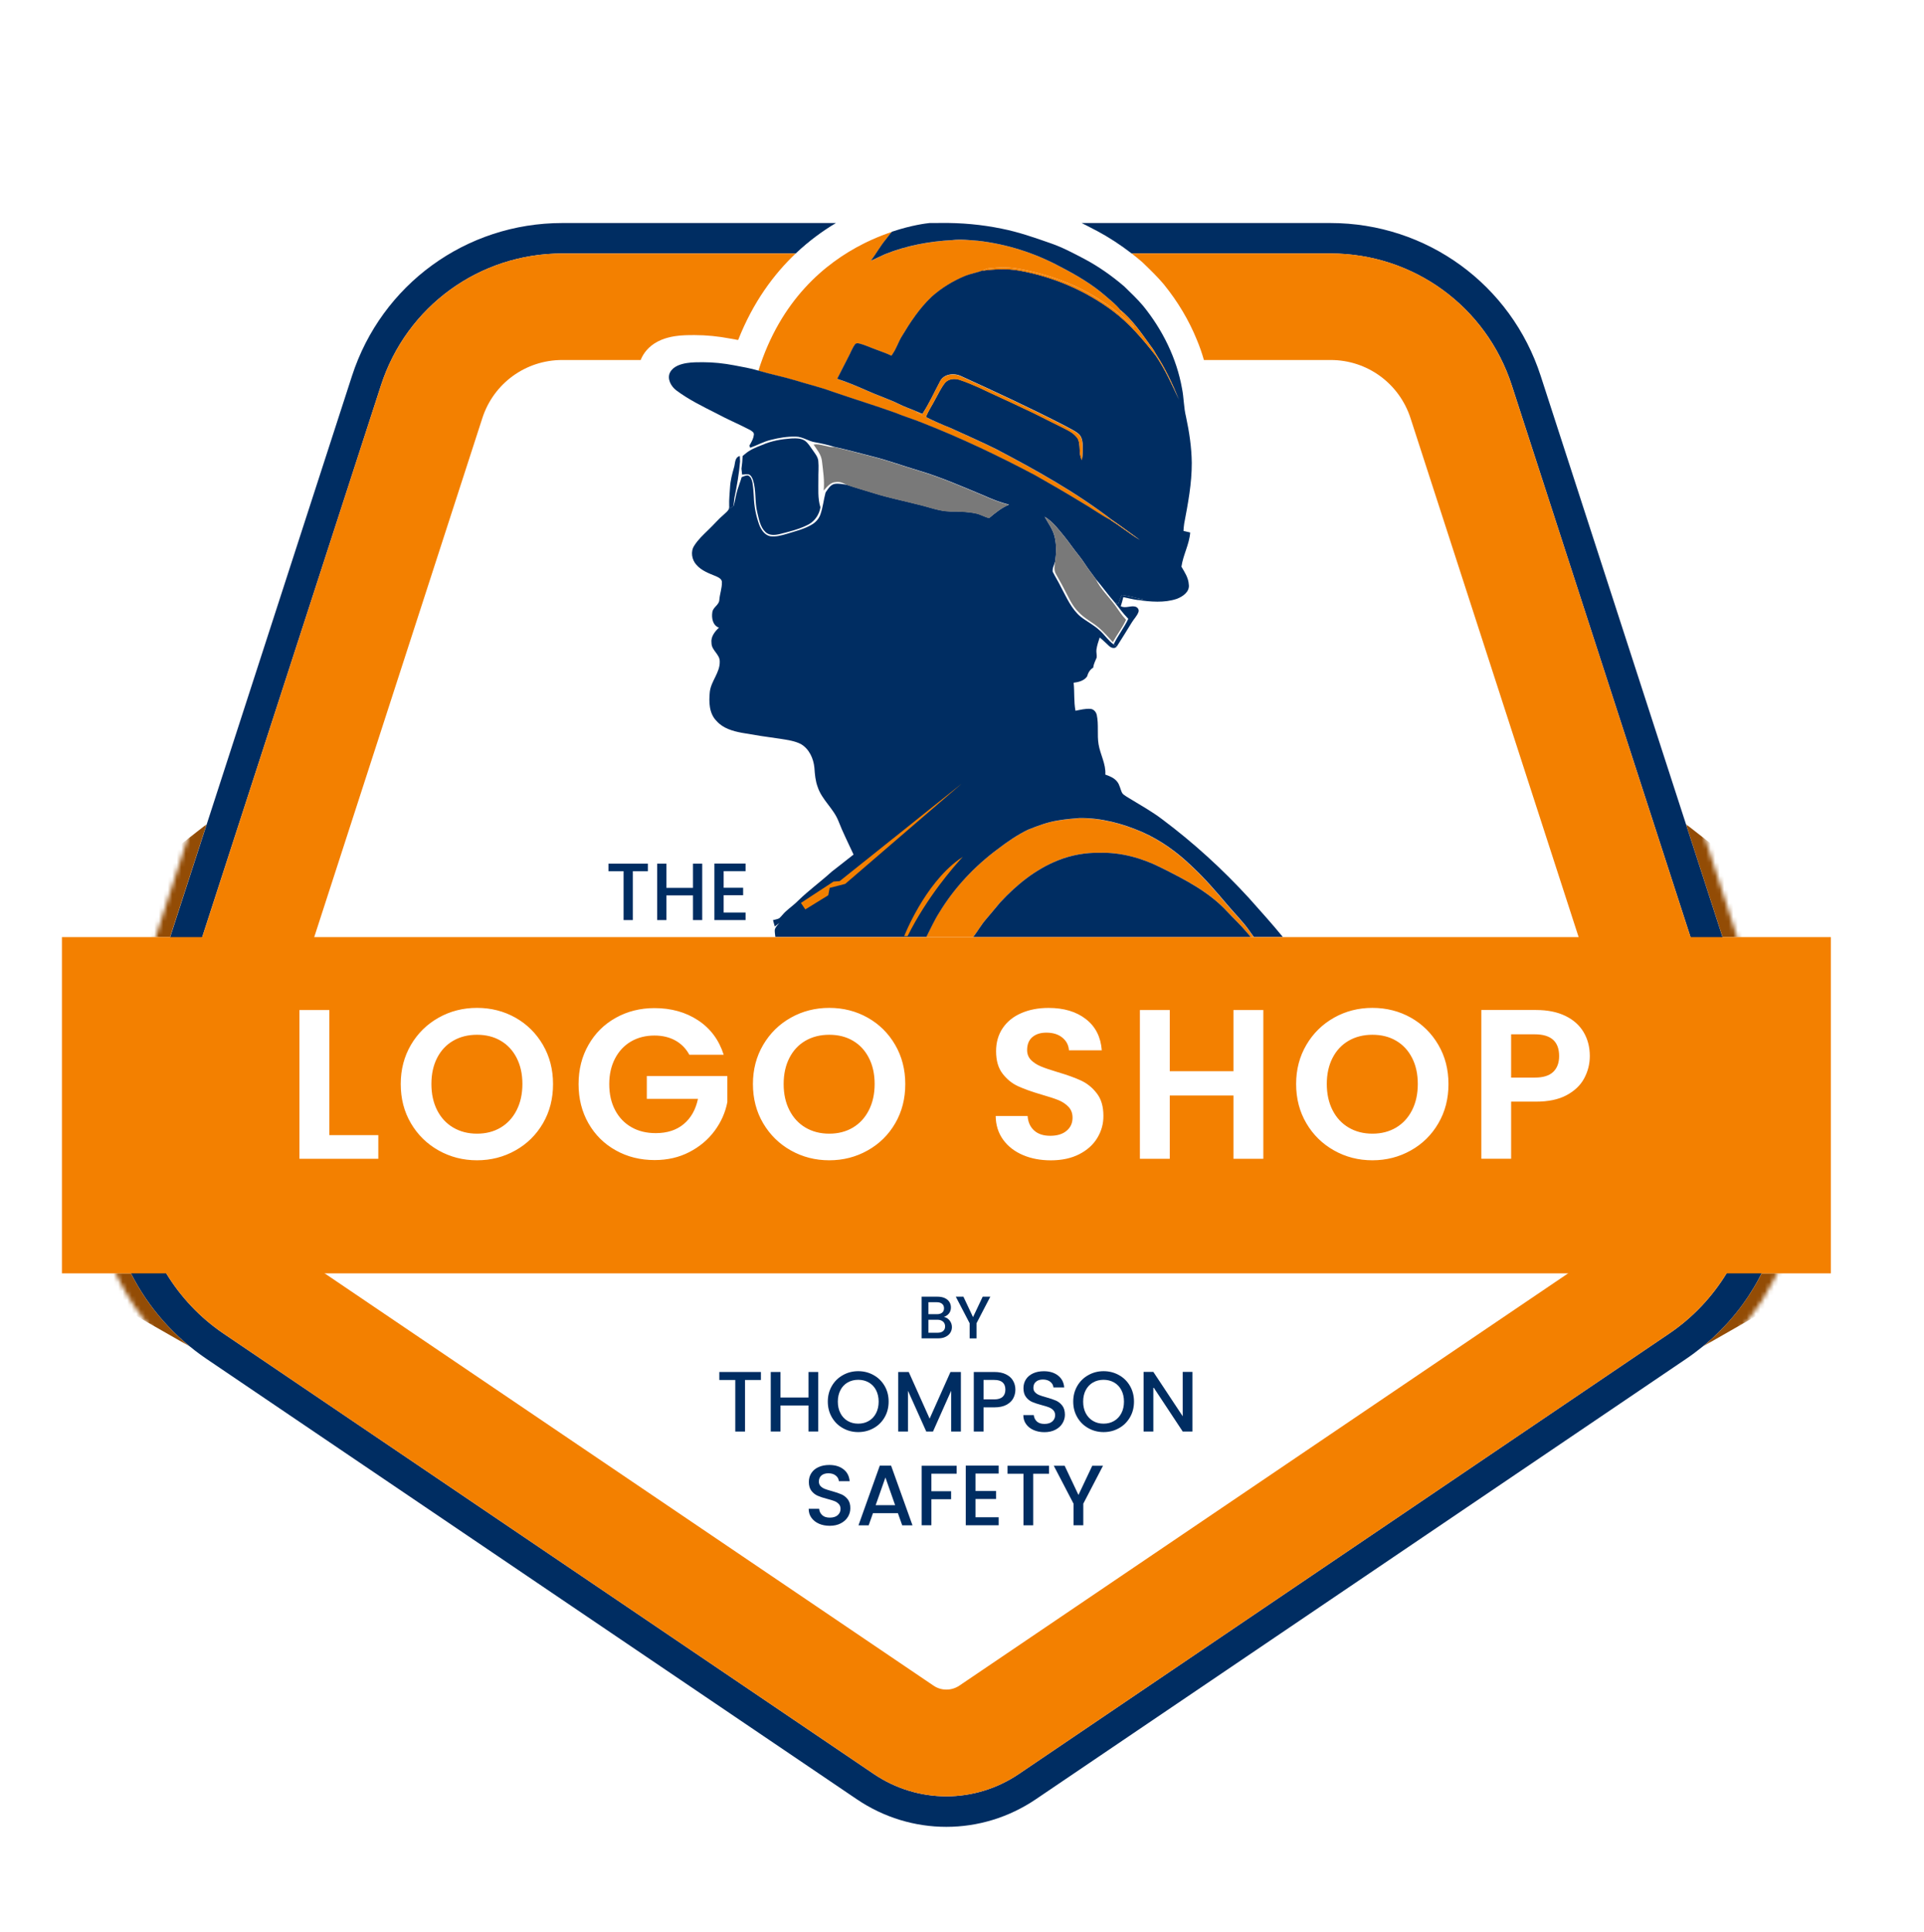 <?xml version="1.0" encoding="UTF-8"?>
<svg xmlns="http://www.w3.org/2000/svg" version="1.1" id="Layer_1" x="0px" y="0px" viewBox="290.23 272.85 426.491 428.231" style="enable-background:new 0 0 1000 1000;">
  <style type="text/css"> .st0{fill:#F38000;} .st1{fill:#002D62;} .st2{fill:#797979;} .st3{fill:none;} .st4{filter:url(#Adobe_OpacityMaskFilter);} .st5{mask:url(#SVGID_1_);} .st6{fill:#934C05;} </style>
  <g>
    <path class="st0" d="M510.97,372.38c8.92,4.69,17.78,9.6,25.78,15.76c-0.09,0-0.26,0-0.35,0c-2.23-1.16-4.25-2.67-6.43-3.91&#10;&#9;&#9;c-3.37-2.08-6.79-4.04-10.23-5.99c-8.17-4.32-16.53-8.32-25.15-11.68c-1.91-0.8-3.91-1.36-5.81-2.16&#10;&#9;&#9;c-4.71-1.69-9.5-3.14-14.23-4.78c-2.64-0.96-5.38-1.6-8.06-2.44c-2.69-0.81-5.46-1.34-8.15-2.15&#10;&#9;&#9;c4.91-15.69,14.79-23.89,23.26-28.15c0.13-0.07,0.27-0.13,0.4-0.2c0.14-0.07,0.29-0.14,0.43-0.21c0.14-0.07,0.28-0.14,0.43-0.2&#10;&#9;&#9;c0.16-0.08,0.33-0.15,0.49-0.23c1.63-0.74,3.19-1.33,4.62-1.81c-0.5,0.54-0.94,1.17-1.38,1.72c-1.22,1.47-2.14,3.16-3.29,4.69&#10;&#9;&#9;c1.05-0.44,2.06-0.98,3.11-1.44c4.75-1.91,9.86-2.86,14.96-3.13c1.89-0.24,3.78,0.02,5.67,0.15c6.39,0.72,12.63,2.71,18.28,5.78&#10;&#9;&#9;c3.48,1.8,6.89,3.79,9.87,6.35c1.16,1.03,2.42,1.96,3.37,3.19c0.68,1.61,2.37,2.43,3.19,3.96c-2.19-2.02-4.36-4.1-6.92-5.66&#10;&#9;&#9;c-5.57-3.84-12.07-6.16-18.7-7.39c-2.24-0.45-4.55-0.37-6.81-0.1c-0.45,0.05-0.85,0.3-1.26,0.48c-1.24,0.47-2.56,0.67-3.8,1.17&#10;&#9;&#9;c-2.73,1.12-5.28,2.68-7.48,4.64c-2.71,2.56-4.77,5.7-6.67,8.88c-0.73,1.21-1.14,2.57-1.94,3.74c-0.11,0.16-0.21,0.31-0.32,0.46&#10;&#9;&#9;c-1.3-0.62-2.67-1.04-4-1.57c-1.01-0.38-2-0.83-3.04-1.12c-0.36-0.08-0.85-0.16-1.07,0.22c-0.64,0.87-0.98,1.91-1.5,2.85&#10;&#9;&#9;c-0.83,1.57-1.6,3.17-2.42,4.74c2.23,0.71,4.39,1.63,6.54,2.58c2.38,1.09,4.89,1.88,7.24,3.04c1.36,0.69,2.82,1.13,4.19,1.77&#10;&#9;&#9;c-0.12,0.01-0.35,0.04-0.47,0.06c0.71,0.37,1.45,0.67,2.18,1.01c1.8,0.92,3.66,1.7,5.53,2.46&#10;&#9;&#9;C504.32,369.3,507.69,370.75,510.97,372.38z"></path>
    <g>
      <path class="st0" d="M456.5,371.32c-0.06,0.11-0.13,0.22-0.19,0.34c-0.01,0-0.02,0-0.03,0.01L456.5,371.32z"></path>
      <path class="st1" d="M472.09,385.29c-0.25,1.57-1.2,3-2.59,3.78c-2.03,1.07-4.29,1.61-6.5,2.17c-1.02,0.24-2.28,0.33-3.09-0.47&#10;&#9;&#9;&#9;c-1.18-1.13-1.43-2.82-1.81-4.33c-0.6-2.38-0.2-4.91-0.97-7.25c-0.18-0.47-0.42-1-0.92-1.19c-0.49-0.07-0.99,0-1.48,0.04&#10;&#9;&#9;&#9;c-0.05-0.44-0.11-0.87-0.14-1.31c0.14-0.93,0.22-1.87,0.26-2.81l0.49-0.41c1.1-0.97,2.48-1.53,3.84-2.04&#10;&#9;&#9;&#9;c2.04-0.91,4.26-1.29,6.47-1.45c1.03-0.04,2.16-0.08,3.05,0.54c0.7,0.53,1.14,1.31,1.65,2.01c0.5,0.75,1.16,1.47,1.27,2.41&#10;&#9;&#9;&#9;c0.14,1.37-0.01,2.75,0.02,4.12C471.66,381.15,471.46,383.28,472.09,385.29z"></path>
    </g>
    <g>
      <g>
        <path class="st0" d="M568.14,480.54h-0.67c-0.31-0.35-0.6-0.71-0.88-1.07c-1.31-1.57-2.82-2.97-4.22-4.46&#10;&#9;&#9;&#9;&#9;c-4.04-4.46-9.51-7.23-14.82-9.88c-4.19-2.1-8.86-3.41-13.57-3.27c-3.15-0.07-6.31,0.51-9.23,1.68&#10;&#9;&#9;&#9;&#9;c-4.98,1.99-9.22,5.44-12.83,9.34c-1.05,1.24-2.07,2.5-3.13,3.73c-1.06,1.22-1.85,2.65-2.83,3.93h-10.44&#10;&#9;&#9;&#9;&#9;c0.94-1.81,1.76-3.69,2.87-5.42c3.33-5.48,7.79-10.23,12.93-14.04c2.1-1.61,4.28-3.12,6.66-4.28c2.15-0.86,4.33-1.7,6.62-2.06&#10;&#9;&#9;&#9;&#9;c1.59-0.28,3.19-0.43,4.8-0.55c4.8-0.08,9.53,1.18,13.91,3.06c4.14,1.82,7.86,4.5,11.1,7.65c2.85,2.64,5.38,5.6,7.89,8.56&#10;&#9;&#9;&#9;&#9;c1.6,1.91,3.39,3.65,4.83,5.69C567.47,479.62,567.79,480.09,568.14,480.54z"></path>
        <path class="st1" d="M567.06,471.86c-5.83-6.36-12.23-12.2-19.14-17.38c-2.5-1.91-5.28-3.4-7.95-5.06&#10;&#9;&#9;&#9;&#9;c-0.36-0.24-0.76-0.46-1-0.83c-0.42-0.83-0.52-1.81-1.13-2.53c-0.65-0.81-1.64-1.2-2.59-1.53c0.15-2.36-1.12-4.43-1.5-6.71&#10;&#9;&#9;&#9;&#9;c-0.36-2.15,0.06-4.36-0.4-6.51c-0.15-0.68-0.69-1.3-1.41-1.35c-1.12-0.08-2.23,0.21-3.31,0.42c-0.39-2.05-0.19-4.15-0.41-6.21&#10;&#9;&#9;&#9;&#9;c1.09-0.13,2.3-0.44,2.97-1.37c0.24-0.8,0.62-1.55,1.38-1.98c0.07-0.8,0.47-1.5,0.76-2.23c0.07-0.59-0.13-1.18-0.05-1.77&#10;&#9;&#9;&#9;&#9;c0.13-0.92,0.43-1.8,0.72-2.68c0.73,0.58,1.39,1.26,2.09,1.89c0.45,0.42,1.24,0.68,1.7,0.11c-0.24-0.15-0.47-0.31-0.7-0.46&#10;&#9;&#9;&#9;&#9;c-1.19-0.84-1.97-2.11-3.05-3.07c-1.27-1.21-2.87-1.99-4.25-3.07c-2.07-1.71-3.12-4.26-4.37-6.56c-0.55-1.17-1.27-2.26-1.84-3.42&#10;&#9;&#9;&#9;&#9;c-0.1-0.78,0.33-1.5,0.53-2.23c0.29-1.82,0.34-3.71-0.09-5.51c-0.38-1.64-1.42-2.99-2.22-4.44c0.98,0.58,1.82,1.37,2.57,2.22&#10;&#9;&#9;&#9;&#9;c1.23,1.41,2.4,2.87,3.49,4.39c0.87,1.22,1.88,2.34,2.7,3.6c0.8,1.24,1.7,2.4,2.57,3.59c1.44,1.69,2.74,3.51,4.2,5.18&#10;&#9;&#9;&#9;&#9;c0.25,0.12,0.5,0.22,0.76,0.33c0.27-0.66,0.53-1.32,0.79-1.98c1.63,0.2,3.2,0.7,4.8,1.02c-0.43,0.03-0.86,0.08-1.29,0.11&#10;&#9;&#9;&#9;&#9;c2.88,0.37,5.91,0.68,8.72-0.27c1.31-0.5,2.88-1.57,2.64-3.17c-0.08-1.48-0.91-2.72-1.63-3.95c0.36-2.59,1.75-4.95,1.94-7.58&#10;&#9;&#9;&#9;&#9;c-0.5-0.12-0.99-0.25-1.49-0.35c0.04-0.54,0.07-1.09,0.16-1.62c0.84-4.44,1.7-8.93,1.68-13.47c-0.04-3.45-0.56-6.86-1.28-10.23&#10;&#9;&#9;&#9;&#9;c-0.51-2.05-0.46-4.18-0.88-6.24c-1.19-6.7-4.31-13-8.58-18.27c-1.3-1.55-2.77-2.94-4.21-4.34c-2.75-2.36-5.73-4.46-8.93-6.15&#10;&#9;&#9;&#9;&#9;c-2.39-1.25-4.78-2.53-7.33-3.41c-3.59-1.26-7.19-2.52-10.93-3.26c-4.43-0.91-8.96-1.32-13.48-1.26&#10;&#9;&#9;&#9;&#9;c-0.83-0.01-1.65-0.01-2.48,0.01c-0.01,0-0.01,0-0.01,0c-0.8,0.08-3.97,0.47-8.21,1.88c-0.04,0.01-0.07,0.02-0.11,0.03&#10;&#9;&#9;&#9;&#9;c-0.01,0.01-0.02,0.02-0.03,0.03c-0.5,0.54-0.94,1.16-1.38,1.72c-1.22,1.47-2.14,3.16-3.29,4.69c1.05-0.44,2.06-0.98,3.11-1.44&#10;&#9;&#9;&#9;&#9;c4.75-1.91,9.86-2.86,14.96-3.13c1.89-0.24,3.78,0.02,5.66,0.15c6.39,0.72,12.63,2.71,18.29,5.77c3.48,1.8,6.89,3.79,9.87,6.35&#10;&#9;&#9;&#9;&#9;c1.16,1.03,2.42,1.96,3.37,3.19c2.55,2.07,4.44,4.79,6.35,7.43c0.57,0.77,1.15,1.53,1.59,2.39c2.07,3.16,3.66,6.59,5.09,10.08&#10;&#9;&#9;&#9;&#9;c-1.55-3.32-3.05-6.68-5.12-9.72c-2.85-3.65-5.89-7.22-9.62-10.01c-6.07-4.51-13.2-7.54-20.63-8.87&#10;&#9;&#9;&#9;&#9;c-2.7-0.49-5.45-0.32-8.16-0.01c-1.24,0.47-2.56,0.67-3.8,1.16c-2.73,1.12-5.28,2.68-7.48,4.64c-2.71,2.56-4.77,5.7-6.67,8.87&#10;&#9;&#9;&#9;&#9;c-0.73,1.21-1.14,2.57-1.94,3.74c-0.11,0.16-0.21,0.31-0.31,0.46c-1.3-0.62-2.67-1.04-4-1.57c-1.01-0.38-1.99-0.83-3.04-1.11&#10;&#9;&#9;&#9;&#9;c-0.36-0.09-0.85-0.16-1.07,0.22c-0.64,0.87-0.98,1.91-1.5,2.85c-0.83,1.57-1.6,3.17-2.42,4.74c2.24,0.71,4.4,1.64,6.54,2.58&#10;&#9;&#9;&#9;&#9;c2.38,1.09,4.89,1.88,7.24,3.04c1.35,0.69,2.82,1.13,4.19,1.77c0.31,0.13,0.61,0.26,0.92,0.4c1.51-2.3,2.64-4.82,3.93-7.25&#10;&#9;&#9;&#9;&#9;c0.84-1.68,3.17-1.88,4.71-1.11c7.69,3.51,15.37,7.06,22.88,10.93c1.01,0.58,2.11,1.04,3.02,1.77c0.7,0.54,0.92,1.47,0.97,2.31&#10;&#9;&#9;&#9;&#9;c0.04,1.18,0.04,2.37-0.15,3.54c-0.8-1.44-0.2-3.2-0.88-4.67c-0.89-1.46-2.58-2.06-4.01-2.83c-2.63-1.26-5.18-2.65-7.83-3.85&#10;&#9;&#9;&#9;&#9;c-3.36-1.62-6.77-3.12-10.13-4.73c-1.38-0.61-2.78-1.2-4.22-1.68c-1.11-0.38-2.54-0.27-3.32,0.71c-0.86,1.11-1.45,2.39-2.13,3.61&#10;&#9;&#9;&#9;&#9;c-0.67,1.31-1.53,2.53-2.06,3.92c1.8,0.92,3.66,1.71,5.53,2.46c3.32,1.54,6.69,2.99,9.97,4.62c8.92,4.69,17.78,9.6,25.78,15.76&#10;&#9;&#9;&#9;&#9;c2.08,1.42,4.1,2.92,6.14,4.4c-2.24-1.36-4.27-3.02-6.49-4.41c-2.23-1.16-4.25-2.67-6.43-3.91c-3.37-2.07-6.8-4.04-10.23-5.99&#10;&#9;&#9;&#9;&#9;c-8.17-4.32-16.54-8.32-25.15-11.68c-1.91-0.79-3.91-1.36-5.81-2.16c-4.71-1.69-9.5-3.14-14.23-4.78&#10;&#9;&#9;&#9;&#9;c-2.64-0.96-5.38-1.6-8.06-2.44c-2.69-0.81-5.46-1.34-8.15-2.15c-1.76-0.53-3.61-0.83-5.42-1.18c-2.26-0.43-4.59-0.68-6.89-0.68&#10;&#9;&#9;&#9;&#9;c-1.18,0-2.36,0-3.52,0.18c-1.39,0.21-3.06,0.73-3.76,2.08c-0.72,1.4,0.22,3.09,1.36,3.96c2.73,2.05,5.82,3.56,8.87,5.1&#10;&#9;&#9;&#9;&#9;c2.45,1.33,5.02,2.4,7.49,3.69c0.38,0.24,0.95,0.53,0.86,1.07c-0.07,0.75-0.43,1.42-0.8,2.07c-0.06,0.11-0.13,0.22-0.19,0.34&#10;&#9;&#9;&#9;&#9;c0.05,0.12,0.13,0.35,0.18,0.47c1.54-0.54,2.98-1.38,4.59-1.75c1.79-0.46,3.64-0.76,5.5-0.72c1.53,0.01,2.79,1.01,4.27,1.25&#10;&#9;&#9;&#9;&#9;c1.43,0.26,2.86,0.57,4.25,1.01c2.93,0.65,5.81,1.45,8.72,2.19c3.38,0.86,6.66,2.07,10,3.06c4.94,1.46,9.65,3.54,14.4,5.51&#10;&#9;&#9;&#9;&#9;c1.83,0.82,3.7,1.58,5.65,2.04c-1.65,0.69-3.05,1.83-4.41,2.97c-1-0.24-1.9-0.81-2.91-1.02c-1.87-0.4-3.8-0.45-5.7-0.44&#10;&#9;&#9;&#9;&#9;c-2.42-0.04-4.69-0.97-7.02-1.51c-3.28-0.85-6.62-1.5-9.85-2.52c-1.97-0.62-3.96-1.16-5.91-1.83c-0.93-0.16-1.87-0.36-2.81-0.24&#10;&#9;&#9;&#9;&#9;c-1.01,0.17-1.52,1.15-2.06,1.91c-0.44,1.6-0.58,3.26-1.13,4.83c-0.32,0.94-1,1.73-1.84,2.24c-1.72,1.05-3.71,1.5-5.61,2.1&#10;&#9;&#9;&#9;&#9;c-1.2,0.35-2.44,0.7-3.7,0.53c-1.24-0.27-2.01-1.43-2.43-2.54c-0.73-2-1.13-4.11-1.2-6.24c-0.06-1.02-0.13-2.05-0.29-3.06&#10;&#9;&#9;&#9;&#9;c-0.13-0.61-0.34-1.34-0.97-1.61c-0.5-0.09-0.97,0.2-1.43,0.35c-0.28,0.97-0.66,1.9-0.95,2.87c-0.35,1.15-0.5,2.34-0.82,3.5&#10;&#9;&#9;&#9;&#9;l-1.06,0.69c-0.23,0.48-0.73,0.85-1.11,1.22c-1.24,1.04-2.27,2.3-3.45,3.41c-1.12,1.09-2.29,2.17-3.12,3.5&#10;&#9;&#9;&#9;&#9;c-0.87,1.3-0.55,3.13,0.48,4.25c1.13,1.3,2.79,1.9,4.34,2.53c0.56,0.26,1.33,0.6,1.31,1.34c0.02,1.31-0.46,2.56-0.57,3.86&#10;&#9;&#9;&#9;&#9;c-0.02,1.16-1.4,1.63-1.55,2.75c-0.21,1.26,0.07,2.96,1.46,3.44c-0.92,0.88-1.84,2.02-1.65,3.39c-0.02,1.63,1.85,2.49,1.83,4.12&#10;&#9;&#9;&#9;&#9;c0.06,2.45-1.92,4.32-2.2,6.7c-0.23,2.23-0.19,4.81,1.51,6.5c1.42,1.61,3.56,2.22,5.6,2.6c2.84,0.5,5.7,0.95,8.56,1.33&#10;&#9;&#9;&#9;&#9;c1.53,0.25,3.12,0.45,4.51,1.16c1.84,1.07,2.81,3.2,3,5.26c0.1,1.44,0.22,2.9,0.73,4.26c0.94,2.84,3.49,4.75,4.59,7.52&#10;&#9;&#9;&#9;&#9;c0.98,2.55,2.23,4.97,3.36,7.45c-1.6,1.3-3.25,2.52-4.86,3.81c-2.4,2.19-5.03,4.08-7.36,6.35c-0.87,0.89-1.89,1.61-2.81,2.45&#10;&#9;&#9;&#9;&#9;c-0.53,0.46-0.91,1.06-1.44,1.51c-0.43,0.23-0.92,0.28-1.38,0.41c0.13,0.47,0.24,0.95,0.39,1.42c0.34-0.26,0.68-0.53,1.02-0.8&#10;&#9;&#9;&#9;&#9;c-0.39,0.46-0.88,0.91-1.02,1.53c-0.03,0.53,0.07,1.05,0.13,1.58h33.47c0.94-1.81,1.76-3.69,2.87-5.42&#10;&#9;&#9;&#9;&#9;c3.33-5.48,7.79-10.23,12.93-14.04c2.1-1.61,4.28-3.12,6.66-4.28c2.15-0.86,4.33-1.7,6.62-2.06c1.59-0.28,3.19-0.43,4.8-0.55&#10;&#9;&#9;&#9;&#9;c4.8-0.08,9.53,1.18,13.91,3.07c4.14,1.82,7.86,4.5,11.1,7.65c2.85,2.64,5.38,5.6,7.89,8.56c1.6,1.9,3.39,3.65,4.83,5.7&#10;&#9;&#9;&#9;&#9;c0.33,0.46,0.65,0.93,1,1.38h6.41C572.17,477.54,569.59,474.72,567.06,471.86z"></path>
        <path class="st1" d="M454.28,375.14c-0.23,2.73-0.7,5.44-1.26,8.12c-0.08,0.59-0.13,1.17-0.2,1.76l-1.06,0.69&#10;&#9;&#9;&#9;&#9;c0.1-0.21,0.15-0.43,0.11-0.69c-0.03-0.75,0-1.49,0.05-2.23l0.13-1.83c0.08-1.58,0.48-3.11,0.92-4.62&#10;&#9;&#9;&#9;&#9;c0.02-0.07,0.03-0.14,0.05-0.21c0.01-0.05,0.02-0.1,0.03-0.15c0.01-0.05,0.02-0.11,0.03-0.16c0.01-0.06,0.02-0.12,0.03-0.19&#10;&#9;&#9;&#9;&#9;c0.02-0.1,0.03-0.2,0.05-0.29c0.01-0.04,0.02-0.08,0.03-0.12c0.01-0.05,0.02-0.09,0.03-0.14c0.02-0.07,0.03-0.13,0.05-0.2&#10;&#9;&#9;&#9;&#9;c0.01-0.04,0.03-0.07,0.04-0.11c0.01-0.03,0.03-0.07,0.04-0.1c0.02-0.03,0.03-0.07,0.05-0.1c0-0.01,0.01-0.02,0.02-0.03&#10;&#9;&#9;&#9;&#9;c0.02-0.04,0.04-0.07,0.06-0.11c0.02-0.03,0.05-0.07,0.07-0.1c0.02-0.03,0.05-0.06,0.08-0.09c0.05-0.05,0.11-0.1,0.17-0.14&#10;&#9;&#9;&#9;&#9;c0.02-0.02,0.04-0.03,0.06-0.04c0.03-0.02,0.07-0.04,0.11-0.06c0.03-0.02,0.07-0.03,0.11-0.04c0,0,0.01,0,0.01,0&#10;&#9;&#9;&#9;&#9;c0.04-0.01,0.09-0.03,0.14-0.04C454.24,374.31,454.27,374.73,454.28,375.14z"></path>
      </g>
      <path class="st1" d="M567.48,480.54h-61.52c0.98-1.28,1.77-2.71,2.83-3.93c1.06-1.23,2.08-2.49,3.13-3.73&#10;&#9;&#9;&#9;c3.61-3.91,7.85-7.36,12.83-9.34c2.92-1.17,6.08-1.75,9.23-1.68c4.71-0.14,9.38,1.16,13.57,3.27c5.31,2.65,10.77,5.42,14.82,9.88&#10;&#9;&#9;&#9;c1.4,1.49,2.91,2.89,4.22,4.46C566.88,479.83,567.17,480.19,567.48,480.54z"></path>
    </g>
    <path class="st0" d="M546.48,351.36c-0.01,0.09-0.02,0.27-0.03,0.36c-2.85-3.65-5.89-7.22-9.62-10c-6.07-4.51-13.2-7.55-20.63-8.88&#10;&#9;&#9;c-2.7-0.48-5.45-0.32-8.16,0c0.41-0.18,0.8-0.43,1.26-0.48c2.26-0.27,4.57-0.36,6.81,0.1c6.62,1.23,13.12,3.55,18.7,7.39&#10;&#9;&#9;c2.56,1.55,4.73,3.64,6.92,5.66c-0.81-1.53-2.5-2.35-3.19-3.96c2.55,2.07,4.44,4.79,6.35,7.43&#10;&#9;&#9;C545.45,349.75,546.03,350.51,546.48,351.36z"></path>
    <g>
      <path class="st0" d="M551.57,361.44c-1.55-3.32-3.05-6.68-5.12-9.72c0.01-0.09,0.02-0.27,0.03-0.36&#10;&#9;&#9;&#9;C548.55,354.52,550.14,357.95,551.57,361.44z"></path>
      <path class="st0" d="M542.89,392.54c-2.24-1.36-4.27-3.02-6.49-4.4c0.09,0,0.26,0,0.35,0&#10;&#9;&#9;&#9;C538.83,389.56,540.85,391.06,542.89,392.54z"></path>
    </g>
    <path class="st0" d="M530.05,374.84c-0.8-1.44-0.21-3.2-0.88-4.67c-0.89-1.46-2.58-2.06-4.02-2.83c-2.62-1.26-5.18-2.65-7.83-3.85&#10;&#9;&#9;c-3.36-1.62-6.77-3.11-10.13-4.73c-1.38-0.61-2.78-1.2-4.22-1.68c-1.11-0.38-2.54-0.27-3.32,0.71c-0.86,1.11-1.45,2.39-2.13,3.61&#10;&#9;&#9;c-0.67,1.32-1.54,2.53-2.06,3.92c-0.73-0.33-1.47-0.64-2.18-1.01c0.12-0.01,0.35-0.04,0.47-0.06c0.31,0.13,0.61,0.26,0.92,0.4&#10;&#9;&#9;c1.51-2.3,2.64-4.82,3.93-7.25c0.84-1.68,3.17-1.88,4.71-1.11c7.69,3.51,15.37,7.05,22.88,10.93c1.01,0.58,2.11,1.04,3.02,1.77&#10;&#9;&#9;c0.7,0.54,0.92,1.47,0.97,2.31C530.24,372.48,530.23,373.66,530.05,374.84z"></path>
    <path class="st2" d="M513.87,384.73c-1.65,0.69-3.05,1.83-4.41,2.97c-1-0.24-1.9-0.81-2.91-1.02c-1.87-0.4-3.8-0.45-5.7-0.44&#10;&#9;&#9;c-2.42-0.04-4.69-0.97-7.02-1.51c-3.28-0.85-6.62-1.5-9.85-2.52c-1.97-0.62-3.96-1.16-5.91-1.83c-0.79-0.42-1.65-0.84-2.58-0.68&#10;&#9;&#9;c-1.19,0.04-1.95,1.07-2.68,1.87c0.23-2.19-0.13-4.38-0.38-6.56c-0.15-1.4-1.11-2.5-1.85-3.63c1.53-0.27,2.97,0.63,4.52,0.55&#10;&#9;&#9;c2.93,0.65,5.81,1.45,8.72,2.19c3.38,0.86,6.66,2.07,10,3.06c4.94,1.46,9.65,3.54,14.4,5.51&#10;&#9;&#9;C510.04,383.51,511.91,384.27,513.87,384.73z"></path>
    <path class="st2" d="M539.84,410.21c-0.8,1.75-1.99,3.28-2.93,4.96c-1.01-1.11-1.98-2.25-3.12-3.21c-1.41-1.2-3.12-2.01-4.4-3.37&#10;&#9;&#9;c-1.58-1.52-2.39-3.59-3.42-5.48c-0.53-1.06-1.16-2.06-1.71-3.11c-0.45-0.82-0.26-1.79-0.16-2.67c0.29-1.82,0.34-3.71-0.09-5.51&#10;&#9;&#9;c-0.38-1.64-1.42-2.99-2.22-4.44c0.98,0.58,1.82,1.37,2.57,2.22c1.23,1.41,2.4,2.87,3.49,4.39c0.87,1.22,1.88,2.34,2.7,3.6&#10;&#9;&#9;c0.8,1.24,1.7,2.4,2.57,3.59c1.06,2.24,2.93,3.94,4.37,5.94C538.22,408.17,538.94,409.27,539.84,410.21z"></path>
    <path class="st1" d="M542.59,408.5c-0.32,0.89-1.04,1.56-1.51,2.36c-1.09,1.76-2.17,3.54-3.29,5.28c-0.24-0.15-0.47-0.31-0.7-0.46&#10;&#9;&#9;c0.93-1.98,2.32-3.7,3.25-5.68c-1.11-1.13-2.05-2.41-3.02-3.65c0.25,0.12,0.5,0.22,0.76,0.33c0.27-0.66,0.53-1.32,0.79-1.98&#10;&#9;&#9;c1.63,0.2,3.2,0.7,4.8,1.02c-0.43,0.03-0.86,0.08-1.29,0.11c-1.06-0.15-2.1-0.42-3.15-0.63c-0.15,0.68-0.35,1.35-0.56,2.01&#10;&#9;&#9;c1.03,0.54,2.13-0.18,3.19,0.08C542.39,407.43,542.79,407.95,542.59,408.5z"></path>
    <polygon class="st0" points="503.39,446.55 477.59,468.75 474.14,469.64 474.01,470.32 474.01,470.33 473.86,471.11 473.86,471.11 &#10;&#9;&#9;473.83,471.27 468.74,474.41 468.58,474.17 467.77,472.97 467.77,472.97 467.84,472.92 472.68,469.75 472.69,469.75 473.72,469.07 &#10;&#9;&#9;473.73,469.07 474.57,468.51 474.58,468.51 474.99,468.24 475.88,468.17 475.94,468.17 476.15,468.15 476.36,468.14 476.4,468.1 &#10;&#9;&#9;476.4,468.1 493.2,454.69 493.24,454.65 &#9;"></polygon>
    <path class="st0" d="M503.65,462.77c-0.08,0.08-1,1.05-2.39,2.71c-0.01,0.01-0.01,0.02-0.02,0.03c-0.81,0.97-1.77,2.16-2.81,3.55&#10;&#9;&#9;c0,0,0,0,0,0c-2.24,3.01-4.85,6.9-7.02,11.28h-0.75c0,0,0,0,0-0.01c0.14-0.36,4.5-11.4,12.04-16.92c0,0,0,0,0,0&#10;&#9;&#9;c0.05-0.04,0.1-0.08,0.15-0.11c0,0,0,0,0,0C503.13,463.12,503.39,462.94,503.65,462.77z"></path>
    <path class="st0" d="M494.93,322.33"></path>
    <path class="st3" d="M458.47,354.96c4.96-15.85,15-24.05,23.52-28.28c0.14-0.07,0.29-0.14,0.43-0.21c0.14-0.07,0.28-0.14,0.43-0.2&#10;&#9;&#9;c0.16-0.08,0.33-0.15,0.49-0.23c1.64-0.75,3.21-1.36,4.65-1.84"></path>
    <path class="st3" d="M496.5,322.26c0,0-0.06,0-0.19,0.02"></path>
    <line class="st3" x1="455.33" y1="373.49" x2="454.84" y2="373.9"></line>
    <polyline class="st3" points="568.14,480.54 573.73,480.54 574.55,480.54 574.56,480.54 &#9;"></polyline>
    <line class="st3" x1="573.73" y1="480.54" x2="568.14" y2="480.54"></line>
    <line class="st3" x1="567.48" y1="480.54" x2="560.55" y2="480.54"></line>
  </g>
  <g>
    <path class="st1" d="M683.75,516.59l-11.69-36.05l-8.1-25.01l-32.2-99.35c-6.56-20.28-25.3-33.9-46.6-33.9H530&#10;&#9;&#9;c1,0.49,1.97,1.01,2.93,1.51l0.4,0.2c2.63,1.4,5.23,3.09,7.76,5.04h44.08c18.37,0,34.52,11.75,40.18,29.22l39.62,122.29&#10;&#9;&#9;l12.36,38.14c4.02,12.39,2.16,25.7-4.37,36.39c-3.19,5.21-7.48,9.8-12.74,13.36L516.1,666.01c-9.77,6.62-22.42,6.62-32.2,0&#10;&#9;&#9;L339.8,568.43c-5.25-3.55-9.54-8.15-12.72-13.36c-6.53-10.69-8.4-24-4.38-36.39l12.35-38.14l39.63-122.29&#10;&#9;&#9;c5.66-17.48,21.8-29.22,40.17-29.22h51.76c2.98-2.83,6.04-5.03,8.92-6.75h-60.68c-21.3,0-40.03,13.62-46.6,33.9l-40.3,124.37&#10;&#9;&#9;l-11.68,36.05c-3.4,10.51-3.3,21.57,0.28,32.02c0.77,2.22,1.68,4.38,2.72,6.46c3.86,7.61,9.56,14.08,16.74,18.95l144.11,97.57&#10;&#9;&#9;c6.04,4.1,12.95,6.14,19.88,6.14c6.92,0,13.83-2.04,19.88-6.14l144.1-97.57c1.26-0.85,2.46-1.76,3.63-2.7&#10;&#9;&#9;c0.27-0.23,0.54-0.45,0.82-0.68c0.19-0.16,0.4-0.33,0.58-0.5c0.26-0.23,0.51-0.45,0.77-0.68c0.92-0.84,1.82-1.71,2.67-2.62&#10;&#9;&#9;c1.2-1.27,2.34-2.6,3.4-3.99c0.47-0.6,0.91-1.23,1.34-1.85c0.19-0.27,0.37-0.54,0.56-0.82c0.18-0.27,0.36-0.54,0.53-0.83&#10;&#9;&#9;c0.23-0.34,0.44-0.69,0.65-1.04c0.2-0.34,0.41-0.67,0.6-1.02c0.17-0.3,0.34-0.6,0.51-0.92c0.05-0.07,0.09-0.15,0.12-0.23&#10;&#9;&#9;c0.19-0.35,0.37-0.71,0.56-1.07c1.04-2.08,1.96-4.23,2.72-6.46C687.05,538.16,687.16,527.1,683.75,516.59z"></path>
    <path class="st0" d="M672.96,555.07c-3.19,5.21-7.48,9.8-12.74,13.36L516.1,666.01c-9.77,6.62-22.42,6.62-32.2,0L339.8,568.43&#10;&#9;&#9;c-5.25-3.55-9.54-8.15-12.72-13.36c-6.53-10.69-8.4-24-4.38-36.39l12.35-38.14l39.63-122.29c5.66-17.48,21.8-29.22,40.17-29.22&#10;&#9;&#9;h51.76c-4.83,4.57-9.44,10.77-12.73,19.12h-0.37c-0.11-0.02-0.23-0.05-0.35-0.07c-0.34-0.06-0.68-0.12-1.01-0.18&#10;&#9;&#9;c-2.71-0.52-5.36-0.78-7.89-0.78h-0.16c-1.28,0-2.73,0-4.27,0.24c-1.13,0.18-2.11,0.45-2.95,0.79c-2.41,0.99-3.65,2.52-4.32,3.8&#10;&#9;&#9;c-0.11,0.23-0.23,0.47-0.31,0.69h-17.4c-8.09,0-15.21,5.17-17.7,12.88l-37.26,115.01l-14.72,45.42&#10;&#9;&#9;c-2.75,8.49,0.49,17.92,7.89,22.92l9.14,6.2l134.97,91.38c1.07,0.73,2.14,0.87,2.86,0.87c0.7,0,1.78-0.15,2.85-0.87l134.95-91.38&#10;&#9;&#9;l9.16-6.21c7.39-4.99,10.63-14.41,7.88-22.91l-14.71-45.42l-37.26-115c-2.5-7.71-9.61-12.89-17.7-12.89H557.1&#10;&#9;&#9;c-0.43-1.51-0.95-3.02-1.57-4.49c-1.74-4.28-4.18-8.4-7.24-12.18l-0.05-0.07c-1.35-1.6-2.79-3-4.18-4.35l-0.59-0.57l-0.1-0.09&#10;&#9;&#9;c-0.76-0.65-1.52-1.27-2.29-1.87h44.08c18.37,0,34.52,11.75,40.18,29.22l39.62,122.29l12.36,38.14&#10;&#9;&#9;C681.35,531.07,679.48,544.38,672.96,555.07z"></path>
  </g>
  <g>
    <path class="st0" d="M478.74,351.01v0.01l0.01-0.01H478.74z M453.49,348.15c0.11,0.02,0.23,0.05,0.35,0.07&#10;&#9;&#9;c0.01-0.02,0.02-0.05,0.02-0.07H453.49z M478.74,351.01v0.01l0.01-0.01H478.74z"></path>
  </g>
  <polygon points="478.76,351.01 478.74,351.02 478.74,351.01 "></polygon>
  <path class="st0" d="M635.84,506.91c0,1.51-0.44,2.68-1.32,3.52c-0.89,0.84-2.24,1.25-4.07,1.25h-5.25v-9.59h5.25&#10;&#9;C634.04,502.09,635.84,503.69,635.84,506.91z"></path>
  <defs>
    <filter id="Adobe_OpacityMaskFilter" filterUnits="userSpaceOnUse" x="303.93" y="455.52" width="392.14" height="115.8">
      <feFlood style="flood-color:white;flood-opacity:1" result="back"></feFlood>
      <feBlend in="SourceGraphic" in2="back" mode="normal"></feBlend>
    </filter>
  </defs>
  <mask maskUnits="userSpaceOnUse" x="303.93" y="455.52" width="392.14" height="115.8" id="SVGID_1_">
    <g class="st4">
      <path d="M500.01,680.81c-7.69,0-15.17-2.31-21.61-6.67L334.3,576.57c-7.65-5.18-13.62-11.95-17.75-20.11&#10;&#9;&#9;&#9;c-1.1-2.19-2.07-4.49-2.89-6.84c-3.81-11.08-3.92-22.82-0.31-33.97l11.68-36.06l40.3-124.37c6.97-21.54,26.87-36.02,49.52-36.02&#10;&#9;&#9;&#9;h170.32c22.64,0,42.54,14.48,49.52,36.02l32.19,99.36l19.79,61.07c3.61,11.15,3.5,22.89-0.31,33.96&#10;&#9;&#9;&#9;c-0.81,2.36-1.78,4.66-2.89,6.84c-3.4,6.71-8.08,12.52-13.91,17.26c-1.27,1.03-2.56,1.99-3.85,2.86l-144.11,97.57&#10;&#9;&#9;&#9;C515.18,678.51,507.7,680.81,500.01,680.81z M414.85,332.1c-17.03,0-32.01,10.89-37.25,27.1l-51.98,160.43&#10;&#9;&#9;&#9;c-3.65,11.28-2.17,23.62,4.08,33.85c3.04,4.99,7.02,9.17,11.83,12.42l144.11,97.58c4.29,2.9,9.26,4.43,14.38,4.43&#10;&#9;&#9;&#9;c5.12,0,10.09-1.53,14.38-4.43l144.1-97.58c4.81-3.25,8.79-7.42,11.84-12.42c6.24-10.23,7.73-22.56,4.07-33.84l-51.97-160.43&#10;&#9;&#9;&#9;c-5.25-16.21-20.23-27.1-37.26-27.1H414.85z"></path>
    </g>
  </mask>
  <g class="st5">
    <g>
      <polygon class="st6" points="696.07,480.54 672.07,480.54 663.96,455.52 &#9;&#9;"></polygon>
      <path class="st6" d="M696.07,555.07l-28.44,16.25c5.49-4.46,9.92-9.97,13.11-16.25H696.07z"></path>
    </g>
    <g>
      <polygon class="st6" points="303.93,480.54 327.93,480.54 336.04,455.52 &#9;&#9;"></polygon>
      <path class="st6" d="M303.93,555.07l28.44,16.25c-5.49-4.46-9.92-9.97-13.11-16.25H303.93z"></path>
    </g>
  </g>
  <g>
    <path class="st1" d="M425.11,464.27v1.67h3.35v10.83h2.05v-10.83h3.33v-1.67H425.11z"></path>
    <path class="st1" d="M443.84,464.27v5.36h-5.89v-5.36h-2.05v12.5h2.05v-5.47h5.89v5.47h2.05v-12.5H443.84z"></path>
    <path class="st1" d="M455.5,465.92v-1.67h-6.91v12.52h6.91v-1.67h-4.86v-3.83h4.32v-1.67h-4.32v-3.67H455.5z"></path>
  </g>
  <g>
    <g>
      <path class="st1" d="M500.73,565.51c-0.35-0.43-0.77-0.7-1.27-0.78c0.48-0.17,0.86-0.43,1.14-0.79c0.28-0.35,0.42-0.79,0.42-1.33&#10;&#9;&#9;&#9;c0-0.44-0.11-0.84-0.34-1.2c-0.23-0.36-0.57-0.65-1.02-0.86c-0.46-0.21-1-0.31-1.62-0.31h-3.52v9.23h3.69&#10;&#9;&#9;&#9;c0.62,0,1.15-0.1,1.61-0.33c0.46-0.22,0.81-0.51,1.05-0.89c0.25-0.38,0.37-0.8,0.37-1.27&#10;&#9;&#9;&#9;C501.24,566.43,501.07,565.94,500.73,565.51z M496.03,561.47h1.88c0.49,0,0.88,0.12,1.16,0.36c0.28,0.23,0.42,0.56,0.42,0.98&#10;&#9;&#9;&#9;c0,0.42-0.14,0.75-0.42,0.97c-0.28,0.23-0.67,0.34-1.16,0.34h-1.88V561.47z M499.29,567.86c-0.29,0.25-0.69,0.37-1.21,0.37h-2.05&#10;&#9;&#9;&#9;v-2.88h1.99c0.51,0,0.92,0.14,1.24,0.4c0.31,0.26,0.47,0.63,0.47,1.08C499.73,567.26,499.58,567.62,499.29,567.86z"></path>
      <path class="st1" d="M508.06,560.24l-2.14,4.53l-2.13-4.53h-1.69l3.07,5.89v3.35h1.52v-3.35l3.06-5.89H508.06z"></path>
    </g>
    <g>
      <path class="st1" d="M449.68,576.93v1.77h3.54v11.43h2.16v-11.43h3.52v-1.77H449.68z"></path>
      <path class="st1" d="M469.45,576.93v5.66h-6.21v-5.66h-2.16v13.19h2.16v-5.77h6.21v5.77h2.16v-13.19H469.45z"></path>
      <path class="st1" d="M486.32,580.02c-0.6-1.03-1.41-1.83-2.44-2.4c-1.03-0.58-2.16-0.87-3.41-0.87c-1.23,0-2.36,0.29-3.39,0.87&#10;&#9;&#9;&#9;c-1.03,0.57-1.85,1.37-2.45,2.4c-0.6,1.03-0.9,2.18-0.9,3.47s0.3,2.45,0.9,3.48c0.6,1.03,1.41,1.84,2.45,2.41&#10;&#9;&#9;&#9;c1.03,0.58,2.16,0.87,3.39,0.87c1.24,0,2.37-0.29,3.41-0.87c1.03-0.57,1.85-1.38,2.44-2.41c0.6-1.03,0.89-2.19,0.89-3.48&#10;&#9;&#9;&#9;S486.92,581.05,486.32,580.02z M484.42,586.07c-0.39,0.74-0.92,1.31-1.61,1.71c-0.68,0.4-1.46,0.6-2.34,0.6s-1.65-0.2-2.34-0.6&#10;&#9;&#9;&#9;c-0.68-0.4-1.22-0.97-1.6-1.71c-0.39-0.74-0.58-1.6-0.58-2.57s0.2-1.83,0.58-2.56c0.38-0.73,0.92-1.3,1.6-1.69&#10;&#9;&#9;&#9;c0.69-0.39,1.46-0.59,2.34-0.59s1.65,0.2,2.34,0.59c0.68,0.39,1.22,0.95,1.61,1.69c0.38,0.74,0.58,1.59,0.58,2.56&#10;&#9;&#9;&#9;S484.8,585.33,484.42,586.07z"></path>
      <path class="st1" d="M500.92,576.93l-4.62,10.34l-4.63-10.34h-2.33v13.19h2.16v-9.03l4.05,9.03h1.5l4.02-9.03v9.03h2.16v-13.19&#10;&#9;&#9;&#9;H500.92z"></path>
      <path class="st1" d="M514.79,578.86c-0.34-0.6-0.87-1.07-1.57-1.41c-0.7-0.35-1.56-0.52-2.57-0.52h-4.56v13.19h2.16v-5.35h2.39&#10;&#9;&#9;&#9;c1.09,0,1.98-0.19,2.68-0.56c0.69-0.38,1.21-0.86,1.52-1.45c0.31-0.6,0.47-1.23,0.47-1.9&#10;&#9;&#9;&#9;C515.31,580.12,515.14,579.46,514.79,578.86z M512.48,582.44c-0.41,0.37-1.01,0.56-1.84,0.56h-2.39v-4.31h2.39&#10;&#9;&#9;&#9;c1.63,0,2.45,0.72,2.45,2.16C513.09,581.54,512.88,582.07,512.48,582.44z"></path>
      <path class="st1" d="M525.7,584.38c-0.39-0.5-0.85-0.87-1.4-1.11c-0.55-0.24-1.26-0.48-2.13-0.72c-0.66-0.18-1.18-0.34-1.56-0.5&#10;&#9;&#9;&#9;c-0.38-0.15-0.69-0.36-0.93-0.61c-0.25-0.26-0.38-0.59-0.38-1c0-0.6,0.2-1.05,0.59-1.37c0.39-0.32,0.9-0.47,1.52-0.47&#10;&#9;&#9;&#9;c0.68,0,1.24,0.17,1.65,0.51c0.41,0.34,0.65,0.75,0.68,1.24h2.39c-0.09-1.12-0.54-1.99-1.36-2.63c-0.82-0.64-1.86-0.96-3.14-0.96&#10;&#9;&#9;&#9;c-0.9,0-1.69,0.15-2.37,0.46c-0.68,0.31-1.21,0.74-1.59,1.31c-0.38,0.57-0.57,1.24-0.57,1.99c0,0.82,0.19,1.48,0.57,1.97&#10;&#9;&#9;&#9;c0.38,0.5,0.84,0.86,1.38,1.09c0.54,0.23,1.24,0.46,2.1,0.69c0.68,0.18,1.22,0.34,1.61,0.5c0.38,0.15,0.71,0.37,0.97,0.65&#10;&#9;&#9;&#9;c0.26,0.28,0.39,0.64,0.39,1.08c0,0.57-0.21,1.03-0.63,1.4c-0.41,0.36-1,0.54-1.74,0.54c-0.73,0-1.29-0.18-1.69-0.55&#10;&#9;&#9;&#9;c-0.39-0.37-0.62-0.84-0.67-1.4h-2.32c0,0.76,0.2,1.42,0.61,1.99c0.41,0.57,0.96,1.01,1.67,1.32c0.71,0.31,1.5,0.47,2.39,0.47&#10;&#9;&#9;&#9;c0.93,0,1.75-0.18,2.44-0.54c0.69-0.36,1.22-0.84,1.57-1.43c0.36-0.6,0.54-1.23,0.54-1.9&#10;&#9;&#9;&#9;C526.28,585.54,526.09,584.88,525.7,584.38z"></path>
      <path class="st1" d="M540.71,580.02c-0.6-1.03-1.41-1.83-2.44-2.4c-1.03-0.58-2.17-0.87-3.41-0.87c-1.22,0-2.36,0.29-3.38,0.87&#10;&#9;&#9;&#9;c-1.03,0.57-1.85,1.37-2.45,2.4c-0.6,1.03-0.9,2.18-0.9,3.47s0.3,2.45,0.9,3.48c0.6,1.03,1.42,1.84,2.45,2.41&#10;&#9;&#9;&#9;c1.03,0.58,2.16,0.87,3.38,0.87c1.24,0,2.38-0.29,3.41-0.87c1.03-0.57,1.84-1.38,2.44-2.41c0.6-1.03,0.89-2.19,0.89-3.48&#10;&#9;&#9;&#9;S541.3,581.05,540.71,580.02z M538.8,586.07c-0.39,0.74-0.92,1.31-1.61,1.71c-0.68,0.4-1.46,0.6-2.34,0.6s-1.65-0.2-2.33-0.6&#10;&#9;&#9;&#9;c-0.68-0.4-1.22-0.97-1.61-1.71c-0.39-0.74-0.58-1.6-0.58-2.57s0.19-1.83,0.58-2.56c0.39-0.73,0.92-1.3,1.61-1.69&#10;&#9;&#9;&#9;c0.68-0.39,1.46-0.59,2.33-0.59s1.65,0.2,2.34,0.59c0.68,0.39,1.22,0.95,1.61,1.69c0.39,0.74,0.58,1.59,0.58,2.56&#10;&#9;&#9;&#9;S539.19,585.33,538.8,586.07z"></path>
      <path class="st1" d="M552.4,576.91v9.83l-6.51-9.83h-2.16v13.21h2.16v-9.85l6.51,9.85h2.16v-13.21H552.4z"></path>
    </g>
    <g>
      <path class="st1" d="M478.16,605.16c-0.39-0.5-0.85-0.87-1.41-1.11c-0.55-0.24-1.26-0.48-2.13-0.72&#10;&#9;&#9;&#9;c-0.66-0.18-1.18-0.34-1.56-0.49c-0.38-0.15-0.69-0.36-0.94-0.62c-0.25-0.26-0.37-0.6-0.37-1c0-0.6,0.2-1.05,0.58-1.37&#10;&#9;&#9;&#9;c0.39-0.31,0.9-0.47,1.52-0.47c0.68,0,1.24,0.17,1.65,0.51c0.42,0.34,0.65,0.76,0.68,1.24h2.39c-0.09-1.11-0.54-1.99-1.36-2.63&#10;&#9;&#9;&#9;c-0.81-0.64-1.86-0.96-3.14-0.96c-0.9,0-1.69,0.15-2.37,0.46c-0.69,0.3-1.22,0.74-1.6,1.31c-0.38,0.57-0.57,1.23-0.57,1.99&#10;&#9;&#9;&#9;c0,0.82,0.19,1.48,0.57,1.97c0.38,0.49,0.84,0.85,1.38,1.09c0.54,0.24,1.24,0.47,2.1,0.69c0.68,0.18,1.22,0.34,1.61,0.49&#10;&#9;&#9;&#9;c0.39,0.15,0.71,0.37,0.97,0.65c0.26,0.28,0.39,0.64,0.39,1.08c0,0.57-0.21,1.03-0.63,1.4c-0.42,0.36-1,0.54-1.75,0.54&#10;&#9;&#9;&#9;c-0.72,0-1.29-0.18-1.68-0.55c-0.4-0.37-0.63-0.84-0.68-1.41h-2.32c0,0.76,0.2,1.43,0.61,1.99c0.41,0.57,0.97,1.01,1.67,1.32&#10;&#9;&#9;&#9;c0.71,0.31,1.51,0.46,2.39,0.46c0.93,0,1.75-0.18,2.44-0.54c0.69-0.36,1.22-0.84,1.58-1.43c0.36-0.59,0.54-1.22,0.54-1.89&#10;&#9;&#9;&#9;C478.74,606.33,478.54,605.66,478.16,605.16z"></path>
      <path class="st1" d="M487.76,597.69h-2.51l-4.72,13.22h2.26l0.95-2.69h5.53l0.95,2.69h2.28L487.76,597.69z M484.34,606.44&#10;&#9;&#9;&#9;l2.16-6.13l2.15,6.13H484.34z"></path>
      <path class="st1" d="M502.29,599.48v-1.77h-7.76v13.19h2.16v-5.77h4.37v-1.77h-4.37v-3.89H502.29z"></path>
      <path class="st1" d="M511.6,599.45v-1.77h-7.29v13.22h7.29v-1.77h-5.13v-4.05h4.56v-1.77h-4.56v-3.87H511.6z"></path>
      <path class="st1" d="M513.57,597.71v1.77h3.53v11.43h2.16v-11.43h3.51v-1.77H513.57z"></path>
      <path class="st1" d="M532.35,597.71l-3.06,6.47l-3.06-6.47h-2.41l4.38,8.41v4.78h2.16v-4.78l4.37-8.41H532.35z"></path>
    </g>
  </g>
  <path class="st0" d="M603.24,507.31c-0.85-1.65-2.03-2.92-3.54-3.8c-1.51-0.89-3.26-1.32-5.25-1.32c-1.98,0-3.74,0.44-5.26,1.32&#10;&#9;c-1.53,0.88-2.72,2.15-3.57,3.8c-0.85,1.65-1.28,3.59-1.28,5.79c0,2.2,0.43,4.14,1.28,5.81c0.85,1.67,2.04,2.95,3.57,3.85&#10;&#9;c1.53,0.9,3.28,1.35,5.26,1.35c1.99,0,3.73-0.45,5.25-1.35c1.51-0.9,2.69-2.18,3.54-3.85c0.85-1.67,1.27-3.61,1.27-5.81&#10;&#9;C604.51,510.89,604.09,508.96,603.24,507.31z M603.24,507.31c-0.85-1.65-2.03-2.92-3.54-3.8c-1.51-0.89-3.26-1.32-5.25-1.32&#10;&#9;c-1.98,0-3.74,0.44-5.26,1.32c-1.53,0.88-2.72,2.15-3.57,3.8c-0.85,1.65-1.28,3.59-1.28,5.79c0,2.2,0.43,4.14,1.28,5.81&#10;&#9;c0.85,1.67,2.04,2.95,3.57,3.85c1.53,0.9,3.28,1.35,5.26,1.35c1.99,0,3.73-0.45,5.25-1.35c1.51-0.9,2.69-2.18,3.54-3.85&#10;&#9;c0.85-1.67,1.27-3.61,1.27-5.81C604.51,510.89,604.09,508.96,603.24,507.31z M482.83,507.31c-0.85-1.65-2.03-2.92-3.54-3.8&#10;&#9;c-1.51-0.89-3.26-1.32-5.24-1.32c-1.99,0-3.74,0.44-5.27,1.32c-1.53,0.88-2.71,2.15-3.56,3.8c-0.85,1.65-1.28,3.59-1.28,5.79&#10;&#9;c0,2.2,0.42,4.14,1.28,5.81c0.85,1.67,2.04,2.95,3.56,3.85c1.53,0.9,3.28,1.35,5.27,1.35c1.98,0,3.73-0.45,5.24-1.35&#10;&#9;c1.51-0.9,2.69-2.18,3.54-3.85c0.85-1.67,1.28-3.61,1.28-5.81C484.11,510.89,483.68,508.96,482.83,507.31z M603.24,507.31&#10;&#9;c-0.85-1.65-2.03-2.92-3.54-3.8c-1.51-0.89-3.26-1.32-5.25-1.32c-1.98,0-3.74,0.44-5.26,1.32c-1.53,0.88-2.72,2.15-3.57,3.8&#10;&#9;c-0.85,1.65-1.28,3.59-1.28,5.79c0,2.2,0.43,4.14,1.28,5.81c0.85,1.67,2.04,2.95,3.57,3.85c1.53,0.9,3.28,1.35,5.26,1.35&#10;&#9;c1.99,0,3.73-0.45,5.25-1.35c1.51-0.9,2.69-2.18,3.54-3.85c0.85-1.67,1.27-3.61,1.27-5.81&#10;&#9;C604.51,510.89,604.09,508.96,603.24,507.31z M603.24,507.31c-0.85-1.65-2.03-2.92-3.54-3.8c-1.51-0.89-3.26-1.32-5.25-1.32&#10;&#9;c-1.98,0-3.74,0.44-5.26,1.32c-1.53,0.88-2.72,2.15-3.57,3.8c-0.85,1.65-1.28,3.59-1.28,5.79c0,2.2,0.43,4.14,1.28,5.81&#10;&#9;c0.85,1.67,2.04,2.95,3.57,3.85c1.53,0.9,3.28,1.35,5.26,1.35c1.99,0,3.73-0.45,5.25-1.35c1.51-0.9,2.69-2.18,3.54-3.85&#10;&#9;c0.85-1.67,1.27-3.61,1.27-5.81C604.51,510.89,604.09,508.96,603.24,507.31z M482.83,507.31c-0.85-1.65-2.03-2.92-3.54-3.8&#10;&#9;c-1.51-0.89-3.26-1.32-5.24-1.32c-1.99,0-3.74,0.44-5.27,1.32c-1.53,0.88-2.71,2.15-3.56,3.8c-0.85,1.65-1.28,3.59-1.28,5.79&#10;&#9;c0,2.2,0.42,4.14,1.28,5.81c0.85,1.67,2.04,2.95,3.56,3.85c1.53,0.9,3.28,1.35,5.27,1.35c1.98,0,3.73-0.45,5.24-1.35&#10;&#9;c1.51-0.9,2.69-2.18,3.54-3.85c0.85-1.67,1.28-3.61,1.28-5.81C484.11,510.89,483.68,508.96,482.83,507.31z M404.75,507.31&#10;&#9;c-0.85-1.65-2.03-2.92-3.54-3.8c-1.51-0.89-3.26-1.32-5.24-1.32c-1.99,0-3.75,0.44-5.27,1.32c-1.53,0.88-2.72,2.15-3.57,3.8&#10;&#9;c-0.85,1.65-1.27,3.59-1.27,5.79c0,2.2,0.42,4.14,1.27,5.81c0.85,1.67,2.04,2.95,3.57,3.85c1.53,0.9,3.28,1.35,5.27,1.35&#10;&#9;c1.98,0,3.73-0.45,5.24-1.35c1.51-0.9,2.69-2.18,3.54-3.85c0.85-1.67,1.28-3.61,1.28-5.81C406.03,510.89,405.6,508.96,404.75,507.31&#10;&#9;z M482.83,507.31c-0.85-1.65-2.03-2.92-3.54-3.8c-1.51-0.89-3.26-1.32-5.24-1.32c-1.99,0-3.74,0.44-5.27,1.32&#10;&#9;c-1.53,0.88-2.71,2.15-3.56,3.8c-0.85,1.65-1.28,3.59-1.28,5.79c0,2.2,0.42,4.14,1.28,5.81c0.85,1.67,2.04,2.95,3.56,3.85&#10;&#9;c1.53,0.9,3.28,1.35,5.27,1.35c1.98,0,3.73-0.45,5.24-1.35c1.51-0.9,2.69-2.18,3.54-3.85c0.85-1.67,1.28-3.61,1.28-5.81&#10;&#9;C484.11,510.89,483.68,508.96,482.83,507.31z M603.24,507.31c-0.85-1.65-2.03-2.92-3.54-3.8c-1.51-0.89-3.26-1.32-5.25-1.32&#10;&#9;c-1.98,0-3.74,0.44-5.26,1.32c-1.53,0.88-2.72,2.15-3.57,3.8c-0.85,1.65-1.28,3.59-1.28,5.79c0,2.2,0.43,4.14,1.28,5.81&#10;&#9;c0.85,1.67,2.04,2.95,3.57,3.85c1.53,0.9,3.28,1.35,5.26,1.35c1.99,0,3.73-0.45,5.25-1.35c1.51-0.9,2.69-2.18,3.54-3.85&#10;&#9;c0.85-1.67,1.27-3.61,1.27-5.81C604.51,510.89,604.09,508.96,603.24,507.31z M603.24,507.31c-0.85-1.65-2.03-2.92-3.54-3.8&#10;&#9;c-1.51-0.89-3.26-1.32-5.25-1.32c-1.98,0-3.74,0.44-5.26,1.32c-1.53,0.88-2.72,2.15-3.57,3.8c-0.85,1.65-1.28,3.59-1.28,5.79&#10;&#9;c0,2.2,0.43,4.14,1.28,5.81c0.85,1.67,2.04,2.95,3.57,3.85c1.53,0.9,3.28,1.35,5.26,1.35c1.99,0,3.73-0.45,5.25-1.35&#10;&#9;c1.51-0.9,2.69-2.18,3.54-3.85c0.85-1.67,1.27-3.61,1.27-5.81C604.51,510.89,604.09,508.96,603.24,507.31z M482.83,507.31&#10;&#9;c-0.85-1.65-2.03-2.92-3.54-3.8c-1.51-0.89-3.26-1.32-5.24-1.32c-1.99,0-3.74,0.44-5.27,1.32c-1.53,0.88-2.71,2.15-3.56,3.8&#10;&#9;c-0.85,1.65-1.28,3.59-1.28,5.79c0,2.2,0.42,4.14,1.28,5.81c0.85,1.67,2.04,2.95,3.56,3.85c1.53,0.9,3.28,1.35,5.27,1.35&#10;&#9;c1.98,0,3.73-0.45,5.24-1.35c1.51-0.9,2.69-2.18,3.54-3.85c0.85-1.67,1.28-3.61,1.28-5.81&#10;&#9;C484.11,510.89,483.68,508.96,482.83,507.31z M404.75,507.31c-0.85-1.65-2.03-2.92-3.54-3.8c-1.51-0.89-3.26-1.32-5.24-1.32&#10;&#9;c-1.99,0-3.75,0.44-5.27,1.32c-1.53,0.88-2.72,2.15-3.57,3.8c-0.85,1.65-1.27,3.59-1.27,5.79c0,2.2,0.42,4.14,1.27,5.81&#10;&#9;c0.85,1.67,2.04,2.95,3.57,3.85c1.53,0.9,3.28,1.35,5.27,1.35c1.98,0,3.73-0.45,5.24-1.35c1.51-0.9,2.69-2.18,3.54-3.85&#10;&#9;c0.85-1.67,1.28-3.61,1.28-5.81C406.03,510.89,405.6,508.96,404.75,507.31z M303.96,480.54v74.53h392.11v-74.53H303.96z&#10;&#9; M374.09,529.68h-17.48v-32.97h6.62v27.72h10.86V529.68z M410.59,521.81c-1.5,2.57-3.54,4.58-6.12,6.02&#10;&#9;c-2.58,1.45-5.42,2.18-8.5,2.18c-3.09,0-5.92-0.73-8.51-2.18c-2.58-1.45-4.63-3.45-6.14-6.02c-1.51-2.56-2.26-5.47-2.26-8.71&#10;&#9;c0-3.21,0.76-6.1,2.26-8.67c1.51-2.57,3.56-4.58,6.14-6.03c2.58-1.45,5.42-2.17,8.51-2.17c3.11,0,5.95,0.73,8.52,2.17&#10;&#9;c2.56,1.45,4.59,3.46,6.09,6.03c1.49,2.56,2.24,5.46,2.24,8.67C412.83,516.34,412.08,519.25,410.59,521.81z M451.46,517.11&#10;&#9;c-0.44,2.3-1.38,4.42-2.83,6.38c-1.45,1.95-3.31,3.52-5.6,4.7c-2.28,1.18-4.84,1.77-7.68,1.77c-3.18,0-6.05-0.71-8.62-2.15&#10;&#9;c-2.57-1.43-4.59-3.43-6.05-5.98c-1.46-2.55-2.2-5.45-2.2-8.69c0-3.25,0.73-6.15,2.2-8.71c1.46-2.57,3.48-4.57,6.05-6&#10;&#9;c2.56-1.43,5.42-2.15,8.57-2.15c3.71,0,6.94,0.9,9.68,2.71c2.74,1.81,4.63,4.35,5.67,7.63h-7.61c-0.76-1.39-1.8-2.44-3.12-3.17&#10;&#9;c-1.32-0.73-2.87-1.09-4.62-1.09c-1.96,0-3.68,0.44-5.2,1.32c-1.51,0.89-2.69,2.15-3.54,3.78c-0.85,1.64-1.28,3.53-1.28,5.67&#10;&#9;c0,2.2,0.44,4.13,1.3,5.76c0.87,1.64,2.07,2.9,3.62,3.78c1.54,0.89,3.34,1.32,5.39,1.32c2.52,0,4.58-0.66,6.19-2&#10;&#9;c1.61-1.34,2.66-3.2,3.17-5.6h-11.34v-5.06h17.85V517.11z M488.67,521.81c-1.49,2.57-3.54,4.58-6.12,6.02&#10;&#9;c-2.58,1.45-5.41,2.18-8.5,2.18c-3.09,0-5.92-0.73-8.51-2.18c-2.58-1.45-4.62-3.45-6.14-6.02c-1.51-2.56-2.27-5.47-2.27-8.71&#10;&#9;c0-3.21,0.76-6.1,2.27-8.67c1.51-2.57,3.55-4.58,6.14-6.03c2.58-1.45,5.42-2.17,8.51-2.17c3.12,0,5.96,0.73,8.52,2.17&#10;&#9;c2.57,1.45,4.6,3.46,6.09,6.03c1.49,2.56,2.24,5.46,2.24,8.67C490.91,516.34,490.16,519.25,488.67,521.81z M533.47,525.05&#10;&#9;c-0.91,1.51-2.25,2.72-4.02,3.62c-1.76,0.9-3.86,1.35-6.28,1.35c-2.3,0-4.37-0.39-6.21-1.18c-1.84-0.79-3.3-1.92-4.37-3.4&#10;&#9;c-1.07-1.48-1.62-3.23-1.65-5.25h7.08c0.09,1.35,0.57,2.42,1.44,3.21c0.87,0.79,2.05,1.18,3.57,1.18c1.54,0,2.76-0.37,3.63-1.11&#10;&#9;c0.89-0.74,1.32-1.71,1.32-2.9c0-0.98-0.3-1.78-0.9-2.41c-0.6-0.63-1.35-1.13-2.24-1.49c-0.89-0.36-2.13-0.76-3.7-1.21&#10;&#9;c-2.15-0.63-3.89-1.25-5.22-1.86c-1.34-0.61-2.49-1.54-3.45-2.79c-0.96-1.24-1.44-2.9-1.44-4.98c0-1.95,0.49-3.65,1.46-5.1&#10;&#9;c0.98-1.45,2.34-2.56,4.11-3.33c1.77-0.77,3.78-1.16,6.05-1.16c3.4,0,6.17,0.82,8.29,2.48c2.13,1.65,3.3,3.96,3.52,6.92h-7.28&#10;&#9;c-0.07-1.13-0.55-2.07-1.45-2.81c-0.9-0.74-2.08-1.11-3.56-1.11c-1.3,0-2.32,0.33-3.1,0.99c-0.77,0.66-1.16,1.62-1.16,2.88&#10;&#9;c0,0.88,0.3,1.61,0.87,2.2c0.58,0.58,1.31,1.05,2.18,1.41c0.86,0.36,2.08,0.78,3.66,1.25c2.14,0.63,3.89,1.26,5.25,1.89&#10;&#9;c1.35,0.63,2.52,1.57,3.49,2.84c0.98,1.26,1.46,2.92,1.46,4.96C534.84,521.9,534.39,523.53,533.47,525.05z M570.27,529.68h-6.62&#10;&#9;v-14.03h-14.12v14.03h-6.62v-32.97h6.62v13.55h14.12v-13.55h6.62V529.68z M609.07,521.81c-1.49,2.57-3.53,4.58-6.11,6.02&#10;&#9;c-2.58,1.45-5.42,2.18-8.51,2.18s-5.92-0.73-8.5-2.18c-2.58-1.45-4.63-3.45-6.14-6.02c-1.51-2.56-2.27-5.47-2.27-8.71&#10;&#9;c0-3.21,0.76-6.1,2.27-8.67c1.51-2.57,3.56-4.58,6.14-6.03c2.58-1.45,5.41-2.17,8.5-2.17c3.12,0,5.96,0.73,8.53,2.17&#10;&#9;c2.56,1.45,4.59,3.46,6.09,6.03c1.5,2.56,2.24,5.46,2.24,8.67C611.32,516.34,610.57,519.25,609.07,521.81z M637.46,515.6&#10;&#9;c-1.78,0.95-4.03,1.41-6.73,1.41h-5.53v12.66h-6.61v-32.97h12.14c2.55,0,4.72,0.44,6.52,1.32c1.8,0.88,3.14,2.09,4.04,3.63&#10;&#9;c0.9,1.54,1.35,3.29,1.35,5.25c0,1.77-0.42,3.41-1.25,4.96S639.24,514.65,637.46,515.6z M599.7,503.51&#10;&#9;c-1.51-0.89-3.26-1.32-5.25-1.32c-1.98,0-3.74,0.44-5.26,1.32c-1.53,0.88-2.72,2.15-3.57,3.8c-0.85,1.65-1.28,3.59-1.28,5.79&#10;&#9;c0,2.2,0.43,4.14,1.28,5.81c0.85,1.67,2.04,2.95,3.57,3.85c1.53,0.9,3.28,1.35,5.26,1.35c1.99,0,3.73-0.45,5.25-1.35&#10;&#9;c1.51-0.9,2.69-2.18,3.54-3.85c0.85-1.67,1.27-3.61,1.27-5.81c0-2.2-0.42-4.13-1.27-5.79C602.39,505.65,601.21,504.39,599.7,503.51z&#10;&#9; M479.29,503.51c-1.51-0.89-3.26-1.32-5.24-1.32c-1.99,0-3.74,0.44-5.27,1.32c-1.53,0.88-2.71,2.15-3.56,3.8&#10;&#9;c-0.85,1.65-1.28,3.59-1.28,5.79c0,2.2,0.42,4.14,1.28,5.81c0.85,1.67,2.04,2.95,3.56,3.85c1.53,0.9,3.28,1.35,5.27,1.35&#10;&#9;c1.98,0,3.73-0.45,5.24-1.35c1.51-0.9,2.69-2.18,3.54-3.85c0.85-1.67,1.28-3.61,1.28-5.81c0-2.2-0.42-4.13-1.28-5.79&#10;&#9;C481.98,505.65,480.8,504.39,479.29,503.51z M401.21,503.51c-1.51-0.89-3.26-1.32-5.24-1.32c-1.99,0-3.75,0.44-5.27,1.32&#10;&#9;c-1.53,0.88-2.72,2.15-3.57,3.8c-0.85,1.65-1.27,3.59-1.27,5.79c0,2.2,0.42,4.14,1.27,5.81c0.85,1.67,2.04,2.95,3.57,3.85&#10;&#9;c1.53,0.9,3.28,1.35,5.27,1.35c1.98,0,3.73-0.45,5.24-1.35c1.51-0.9,2.69-2.18,3.54-3.85c0.85-1.67,1.28-3.61,1.28-5.81&#10;&#9;c0-2.2-0.43-4.13-1.28-5.79C403.9,505.65,402.72,504.39,401.21,503.51z M482.83,507.31c-0.85-1.65-2.03-2.92-3.54-3.8&#10;&#9;c-1.51-0.89-3.26-1.32-5.24-1.32c-1.99,0-3.74,0.44-5.27,1.32c-1.53,0.88-2.71,2.15-3.56,3.8c-0.85,1.65-1.28,3.59-1.28,5.79&#10;&#9;c0,2.2,0.42,4.14,1.28,5.81c0.85,1.67,2.04,2.95,3.56,3.85c1.53,0.9,3.28,1.35,5.27,1.35c1.98,0,3.73-0.45,5.24-1.35&#10;&#9;c1.51-0.9,2.69-2.18,3.54-3.85c0.85-1.67,1.28-3.61,1.28-5.81C484.11,510.89,483.68,508.96,482.83,507.31z M603.24,507.31&#10;&#9;c-0.85-1.65-2.03-2.92-3.54-3.8c-1.51-0.89-3.26-1.32-5.25-1.32c-1.98,0-3.74,0.44-5.26,1.32c-1.53,0.88-2.72,2.15-3.57,3.8&#10;&#9;c-0.85,1.65-1.28,3.59-1.28,5.79c0,2.2,0.43,4.14,1.28,5.81c0.85,1.67,2.04,2.95,3.57,3.85c1.53,0.9,3.28,1.35,5.26,1.35&#10;&#9;c1.99,0,3.73-0.45,5.25-1.35c1.51-0.9,2.69-2.18,3.54-3.85c0.85-1.67,1.27-3.61,1.27-5.81&#10;&#9;C604.51,510.89,604.09,508.96,603.24,507.31z M603.24,507.31c-0.85-1.65-2.03-2.92-3.54-3.8c-1.51-0.89-3.26-1.32-5.25-1.32&#10;&#9;c-1.98,0-3.74,0.44-5.26,1.32c-1.53,0.88-2.72,2.15-3.57,3.8c-0.85,1.65-1.28,3.59-1.28,5.79c0,2.2,0.43,4.14,1.28,5.81&#10;&#9;c0.85,1.67,2.04,2.95,3.57,3.85c1.53,0.9,3.28,1.35,5.26,1.35c1.99,0,3.73-0.45,5.25-1.35c1.51-0.9,2.69-2.18,3.54-3.85&#10;&#9;c0.85-1.67,1.27-3.61,1.27-5.81C604.51,510.89,604.09,508.96,603.24,507.31z M482.83,507.31c-0.85-1.65-2.03-2.92-3.54-3.8&#10;&#9;c-1.51-0.89-3.26-1.32-5.24-1.32c-1.99,0-3.74,0.44-5.27,1.32c-1.53,0.88-2.71,2.15-3.56,3.8c-0.85,1.65-1.28,3.59-1.28,5.79&#10;&#9;c0,2.2,0.42,4.14,1.28,5.81c0.85,1.67,2.04,2.95,3.56,3.85c1.53,0.9,3.28,1.35,5.27,1.35c1.98,0,3.73-0.45,5.24-1.35&#10;&#9;c1.51-0.9,2.69-2.18,3.54-3.85c0.85-1.67,1.28-3.61,1.28-5.81C484.11,510.89,483.68,508.96,482.83,507.31z M603.24,507.31&#10;&#9;c-0.85-1.65-2.03-2.92-3.54-3.8c-1.51-0.89-3.26-1.32-5.25-1.32c-1.98,0-3.74,0.44-5.26,1.32c-1.53,0.88-2.72,2.15-3.57,3.8&#10;&#9;c-0.85,1.65-1.28,3.59-1.28,5.79c0,2.2,0.43,4.14,1.28,5.81c0.85,1.67,2.04,2.95,3.57,3.85c1.53,0.9,3.28,1.35,5.26,1.35&#10;&#9;c1.99,0,3.73-0.45,5.25-1.35c1.51-0.9,2.69-2.18,3.54-3.85c0.85-1.67,1.27-3.61,1.27-5.81&#10;&#9;C604.51,510.89,604.09,508.96,603.24,507.31z M603.24,507.31c-0.85-1.65-2.03-2.92-3.54-3.8c-1.51-0.89-3.26-1.32-5.25-1.32&#10;&#9;c-1.98,0-3.74,0.44-5.26,1.32c-1.53,0.88-2.72,2.15-3.57,3.8c-0.85,1.65-1.28,3.59-1.28,5.79c0,2.2,0.43,4.14,1.28,5.81&#10;&#9;c0.85,1.67,2.04,2.95,3.57,3.85c1.53,0.9,3.28,1.35,5.26,1.35c1.99,0,3.73-0.45,5.25-1.35c1.51-0.9,2.69-2.18,3.54-3.85&#10;&#9;c0.85-1.67,1.27-3.61,1.27-5.81C604.51,510.89,604.09,508.96,603.24,507.31z M603.24,507.31c-0.85-1.65-2.03-2.92-3.54-3.8&#10;&#9;c-1.51-0.89-3.26-1.32-5.25-1.32c-1.98,0-3.74,0.44-5.26,1.32c-1.53,0.88-2.72,2.15-3.57,3.8c-0.85,1.65-1.28,3.59-1.28,5.79&#10;&#9;c0,2.2,0.43,4.14,1.28,5.81c0.85,1.67,2.04,2.95,3.57,3.85c1.53,0.9,3.28,1.35,5.26,1.35c1.99,0,3.73-0.45,5.25-1.35&#10;&#9;c1.51-0.9,2.69-2.18,3.54-3.85c0.85-1.67,1.27-3.61,1.27-5.81C604.51,510.89,604.09,508.96,603.24,507.31z M603.24,507.31&#10;&#9;c-0.85-1.65-2.03-2.92-3.54-3.8c-1.51-0.89-3.26-1.32-5.25-1.32c-1.98,0-3.74,0.44-5.26,1.32c-1.53,0.88-2.72,2.15-3.57,3.8&#10;&#9;c-0.85,1.65-1.28,3.59-1.28,5.79c0,2.2,0.43,4.14,1.28,5.81c0.85,1.67,2.04,2.95,3.57,3.85c1.53,0.9,3.28,1.35,5.26,1.35&#10;&#9;c1.99,0,3.73-0.45,5.25-1.35c1.51-0.9,2.69-2.18,3.54-3.85c0.85-1.67,1.27-3.61,1.27-5.81&#10;&#9;C604.51,510.89,604.09,508.96,603.24,507.31z"></path>
</svg>
